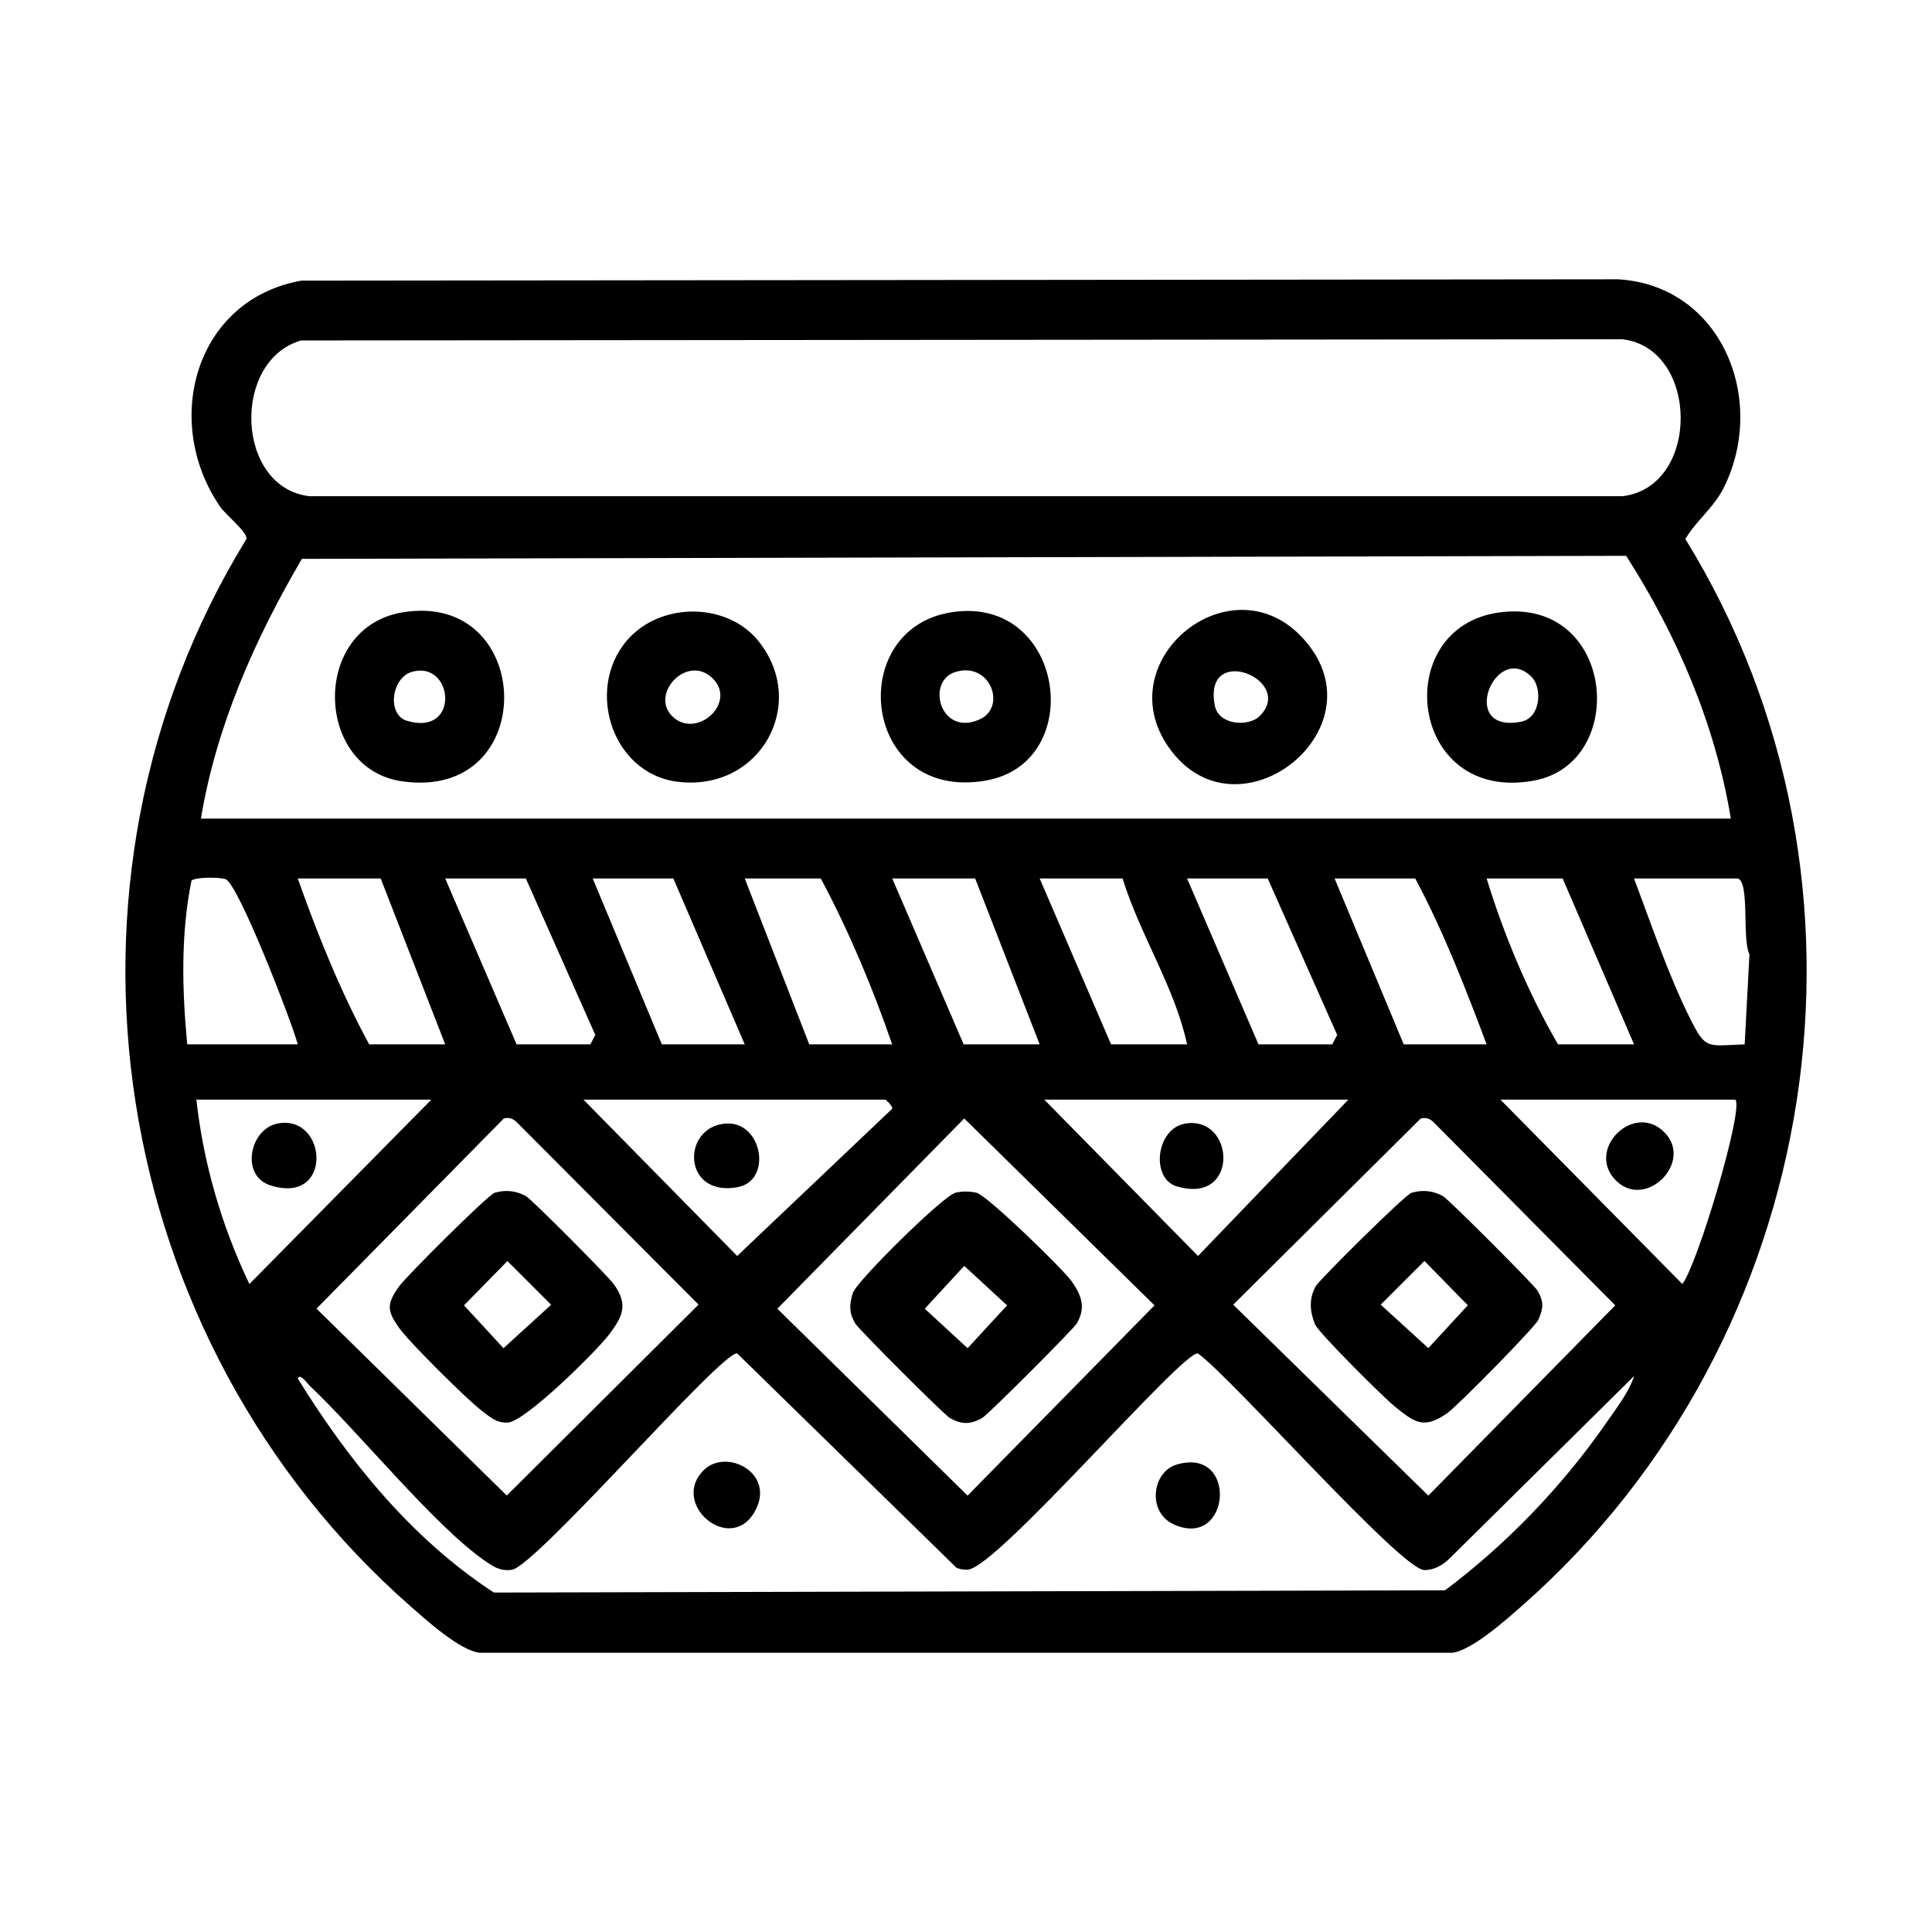 <?xml version="1.0" encoding="UTF-8"?> <svg xmlns="http://www.w3.org/2000/svg" id="Layer_1" version="1.1" viewBox="0 0 230 230"><path d="M35.86,33.41l156.77-.16c12.32.73,17.76,14.29,12.62,24.73-1.24,2.51-3.26,3.9-4.61,6.19,25.21,40.92,16.54,95.18-19.26,126.83-1.95,1.72-6.13,5.48-8.5,5.76H57.1c-2.35-.28-6.28-3.82-8.2-5.51C12.86,159.63,4.11,105.25,29.34,64.16c.13-.82-2.45-2.85-3.13-3.83-6.94-10.1-3.05-24.64,9.65-26.92ZM35.85,40.53c-8.3,2.38-7.81,17.48.96,18.54h156.36c9.29-1.12,9.14-17.58,0-18.68l-157.32.14ZM23.93,97.45h182.12c-1.83-11.16-6.4-21.83-12.46-31.28l-157.65.36c-5.6,9.55-10.19,19.9-12.02,30.91ZM35.45,124.33c-.73-2.73-7.09-19.14-8.59-19.66-.75-.26-3.46-.27-4.06.15-1.29,6.34-1.13,13-.51,19.51h13.17ZM45.32,104.58h-9.87c2.38,6.74,5.11,13.5,8.5,19.75h9.05l-7.68-19.75ZM53,104.58l8.5,19.75h8.78l.59-1.12-8.27-18.63h-9.6ZM88.66,124.33l-8.5-19.75h-9.6l8.23,19.75h9.87ZM106.21,124.33c-2.29-6.66-5.16-13.52-8.5-19.75h-9.05l7.68,19.75h9.87ZM116.09,104.58h-9.87l8.5,19.75h9.05l-7.68-19.75ZM133.64,104.58h-9.87l8.5,19.75h9.05c-1.47-6.82-5.6-13.02-7.68-19.75ZM141.32,104.58l8.5,19.75h8.78l.59-1.12-8.27-18.63h-9.6ZM176.98,124.33c-2.51-6.68-5.15-13.48-8.5-19.75h-9.6l8.23,19.75h9.87ZM194.53,124.33l-8.5-19.75h-9.05c2.03,6.66,5.02,13.79,8.5,19.75h9.05ZM206.87,104.58h-12.34c2,5.32,4.1,11.54,6.66,16.65,1.9,3.78,2,3.26,6.51,3.1l.57-10.72c-.91-1.76.06-8.58-1.39-9.03ZM51.36,130.91h-27.98c.83,7.59,3.03,15.1,6.31,21.95l21.66-21.95ZM105.39,130.91h-35.93l18.3,18.61,18.45-17.52c.13-.2-.64-1.04-.82-1.09ZM160.52,130.91h-36.2l18.3,18.61,17.9-18.61ZM206.6,130.91h-27.98l21.66,21.95c1.84-2.38,7.34-20.9,6.31-21.95ZM59.97,133.16l-22.29,22.63,22.65,22.25,22.83-22.73-21.63-21.7c-.45-.45-.93-.62-1.56-.46ZM114.79,133.15l-22.25,22.65,22.65,22.25,22.25-22.65-22.65-22.25ZM169.13,133.16l-22.32,22.16,23.23,22.73,22.25-22.65-21.6-21.78c-.45-.45-.93-.62-1.56-.46ZM194.52,163.83l-21.93,21.68c-.82.81-1.85,1.42-3.04,1.4-2.73-.03-22.97-22.96-26.94-25.79-1.85-.32-23.9,25.52-27.39,25.74-.47.03-.92-.04-1.35-.22l-26.11-25.52c-1.83-.32-23.94,25.34-26.83,25.76-1.39.2-2.22-.39-3.26-1.11-6.02-4.19-14.9-15.23-20.84-20.84-.23-.22-1.15-1.52-1.38-.82,6.05,9.8,13.62,19.14,23.35,25.48l113.23-.27c7.3-5.47,13.91-12.33,19.12-19.83,1.19-1.72,2.73-3.68,3.39-5.66Z"></path><path d="M47.92,72.9c15.78-2.63,16.51,22.52-.08,20.11-10.42-1.51-10.84-18.29.08-20.11ZM49.01,79.99c-2.4.7-2.99,5.1-.56,5.82,6.4,1.91,5.55-7.28.56-5.82Z"></path><path d="M154.84,75.7c10.39,10.69-7.51,25.01-15.72,13.25-7.18-10.28,7.15-22.06,15.72-13.25ZM149.96,85.25c4.32-4.32-6.8-8.84-5.34-1.26.46,2.39,4.06,2.54,5.34,1.26Z"></path><path d="M178.49,72.91c13.79-1.86,15.51,17.91,4.12,20.02-14.94,2.77-17.23-18.25-4.12-20.02ZM182.33,80.58c-4.32-4.32-8.84,6.8-1.26,5.34,2.39-.46,2.54-4.06,1.26-5.34Z"></path><path d="M75.14,75.71c4.03-4.03,11.52-3.91,15.16.62,5.99,7.48.19,17.93-9.61,16.74-8.07-.98-11.24-11.67-5.55-17.37ZM80.01,85.25c2.86,2.86,7.83-1.61,4.8-4.52s-7.44,1.88-4.8,4.52Z"></path><path d="M113.2,72.9c13.52-2.19,16.35,17.92,4.13,20.03-14.68,2.54-16.84-17.97-4.13-20.03ZM113.73,80c-3.54,1.09-1.81,7.76,2.9,5.64,3.26-1.47,1.26-6.93-2.9-5.64Z"></path><path d="M140.06,174.36c7.36-2.21,6.48,10.08-.25,7.15-3.29-1.43-2.68-6.27.25-7.15Z"></path><path d="M83.86,174.94c2.73-2.56,8.64.52,5.93,5.11-2.98,5.04-10.14-1.15-5.93-5.11Z"></path><path d="M168.04,142c1.29-.39,2.61-.25,3.76.41.69.4,10.84,10.56,11.24,11.24.77,1.32.7,2.08.1,3.46-.39.89-9.65,10.28-10.83,11.11-2.85,2-3.92,1.11-6.31-.82-1.32-1.06-9.04-8.75-9.45-9.74-.62-1.51-.75-3.08.1-4.56.46-.79,10.62-10.87,11.38-11.1ZM169.57,150.12l-5.2,5.2,5.67,5.17,4.7-5.1-5.17-5.28Z"></path><path d="M58.87,142c1.29-.39,2.61-.25,3.76.41.71.41,9.69,9.44,10.41,10.43,1.77,2.43,1.15,3.81-.56,6.07-1.46,1.93-10.02,10.41-12.07,10.45-1.39.02-2.05-.66-3.04-1.4-1.73-1.3-8.66-8.18-9.86-9.88-1.47-2.08-1.48-2.84,0-4.94.82-1.16,10.59-10.9,11.35-11.13ZM60.41,150.12l-5.17,5.28,4.7,5.1,5.67-5.17-5.2-5.2Z"></path><path d="M113.74,141.99c.86-.19,1.64-.19,2.5,0,1.25.28,10.34,9.11,11.37,10.59,1.15,1.66,1.68,3.08.58,4.97-.4.69-10.55,10.84-11.24,11.24-1.4.81-2.49.82-3.9,0-.69-.4-10.84-10.55-11.24-11.24-.74-1.27-.72-2.24-.28-3.63s10.79-11.61,12.22-11.93ZM114.79,150.7l-4.7,5.1,5.1,4.7,4.7-5.1-5.1-4.7Z"></path><path d="M141.16,133.75c5.91-.91,6.4,9.76-1.11,7.47-3.08-.94-2.45-6.93,1.11-7.47Z"></path><path d="M86.33,133.76c4.42-.39,5.68,6.8,1.48,7.57-6.56,1.21-6.72-7.11-1.48-7.57Z"></path><path d="M198.23,134.89c3.3,3.51-2.24,9.05-5.75,5.75-3.91-3.68,2.08-9.66,5.75-5.75Z"></path><path d="M33.11,133.74c5.91-1.07,6.59,9.85-.99,7.35-3.51-1.16-2.41-6.74.99-7.35Z"></path></svg> 